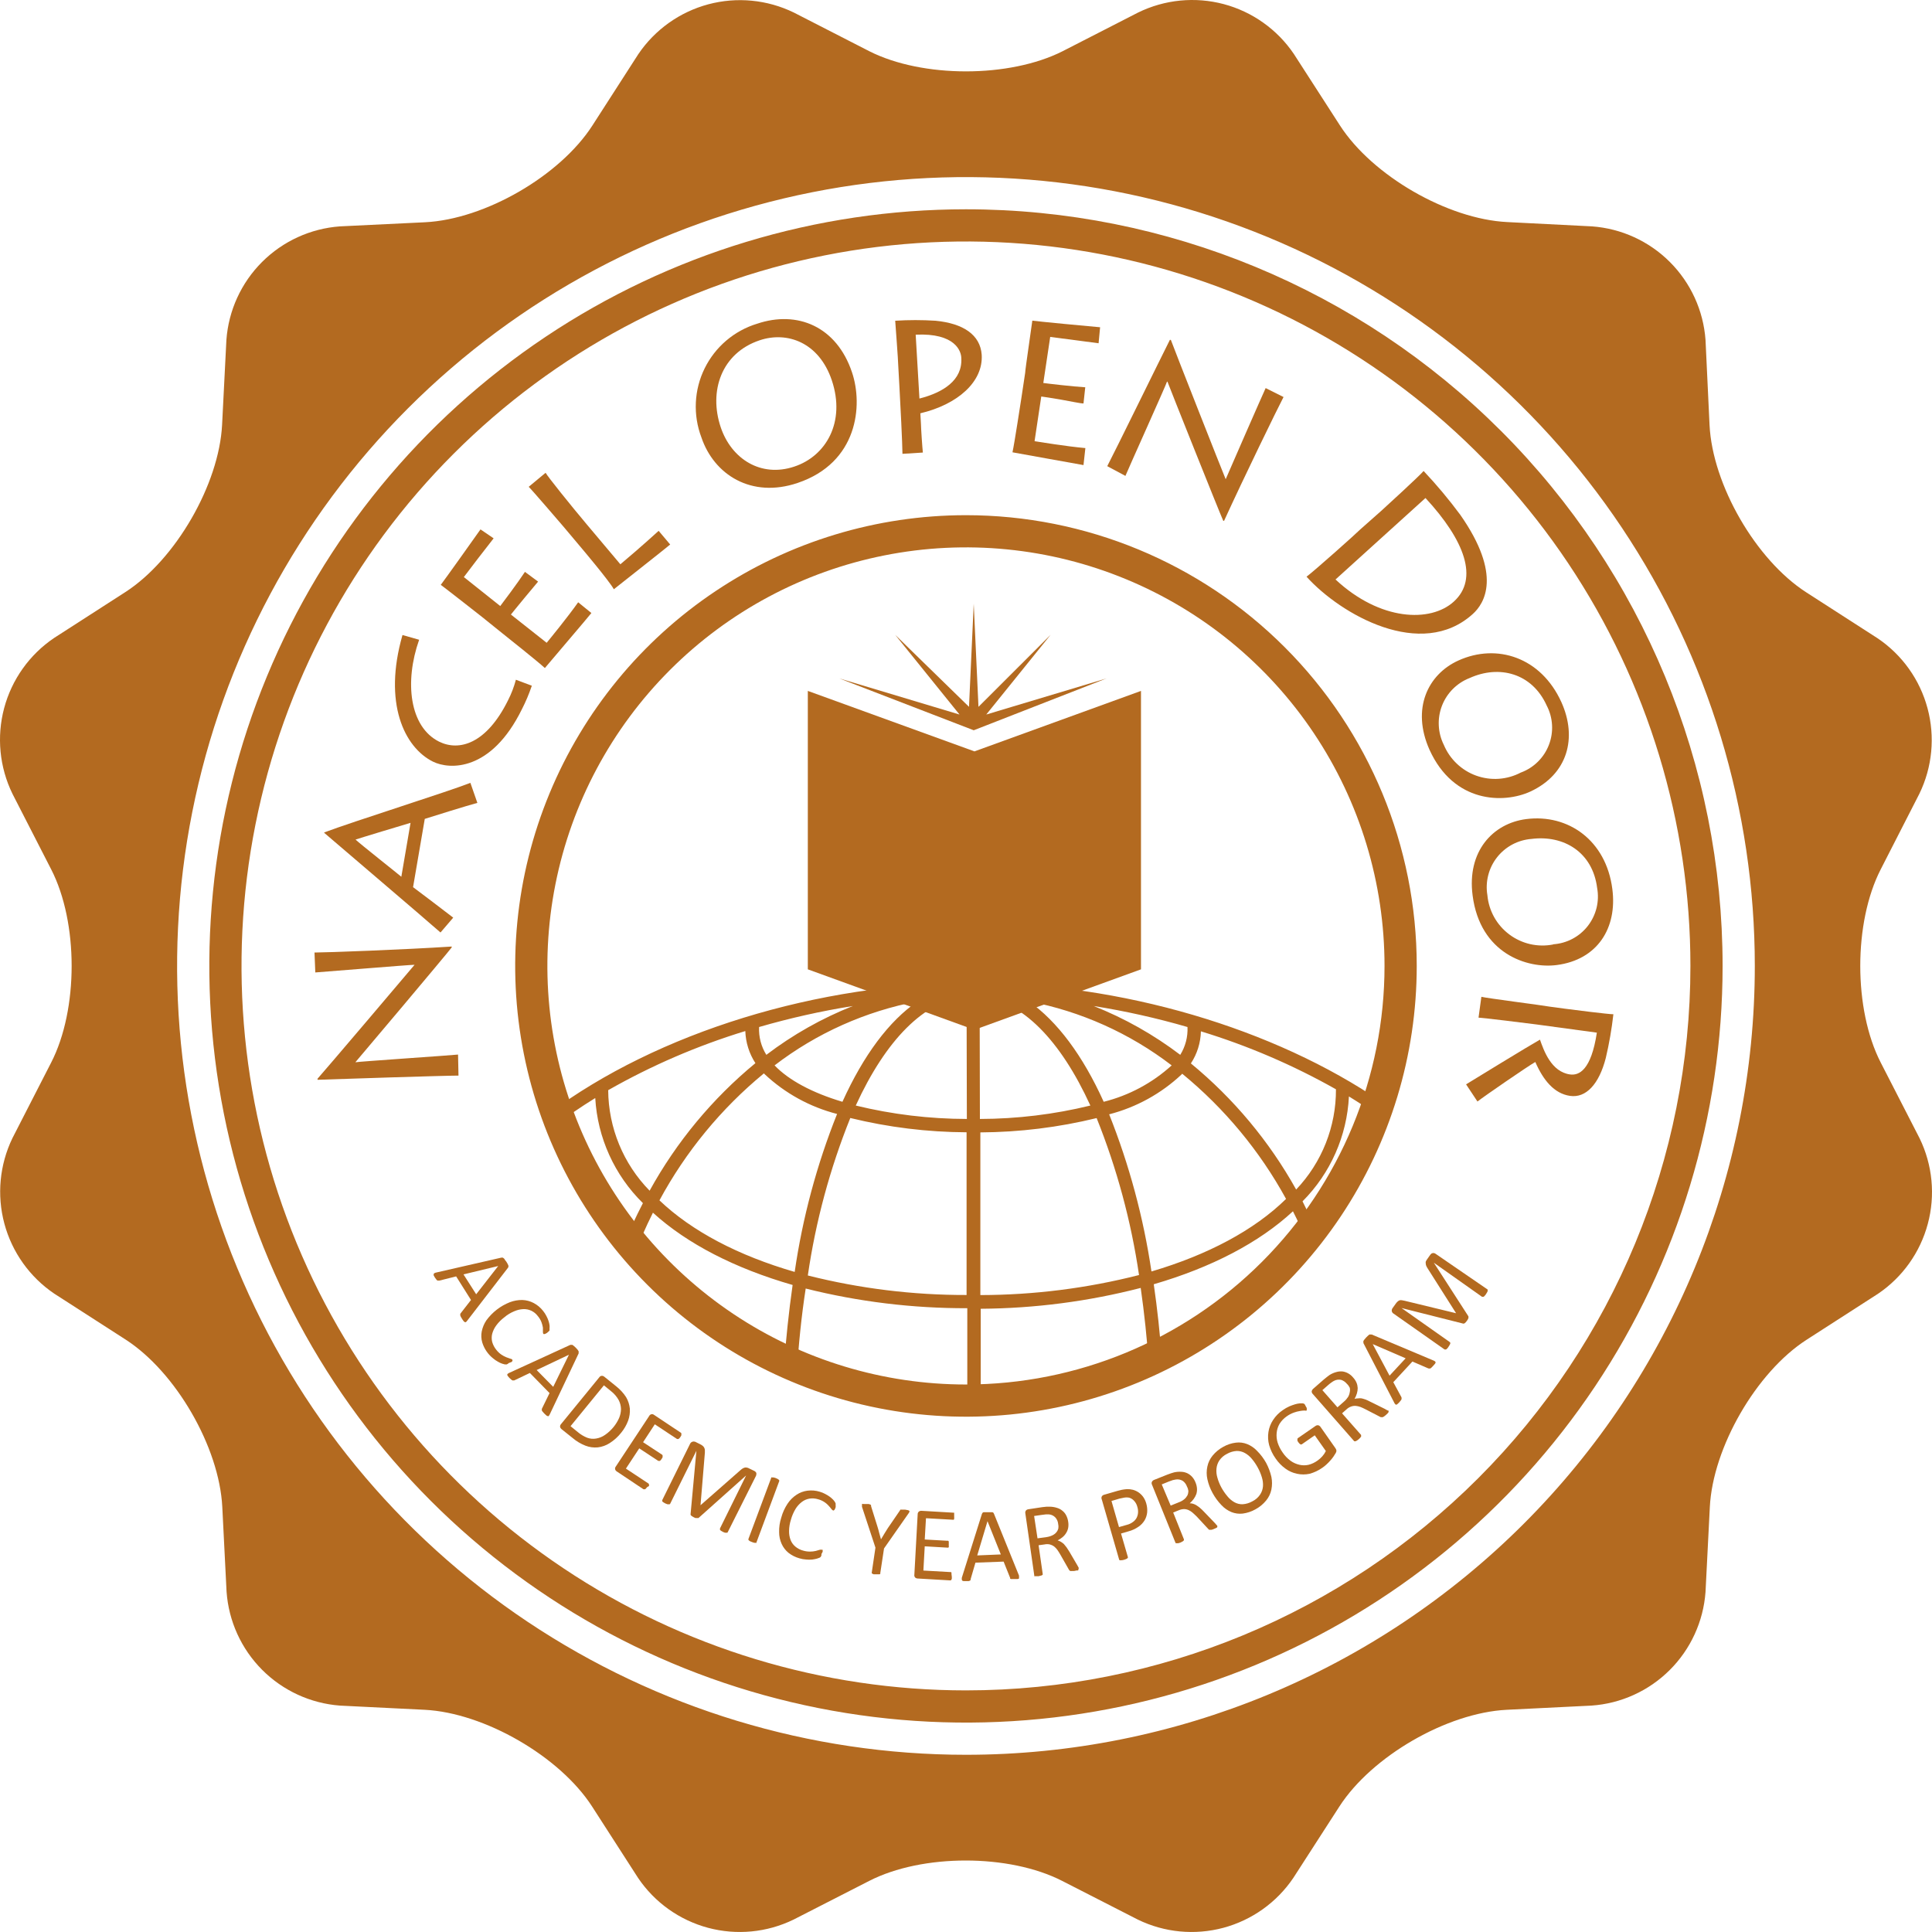 <svg width="70" height="70" viewBox="0 0 70 70" fill="none" xmlns="http://www.w3.org/2000/svg">
<path d="M68.142 38.498C67.154 36.573 67.154 33.423 68.142 31.498L69.542 28.76C70.011 27.797 70.116 26.697 69.838 25.662C69.561 24.627 68.92 23.728 68.032 23.128L65.44 21.459C63.622 20.286 62.047 17.57 61.94 15.399L61.794 12.314C61.716 11.249 61.258 10.248 60.503 9.493C59.748 8.738 58.747 8.28 57.682 8.202L54.61 8.046C52.449 7.94 49.723 6.365 48.55 4.547L46.878 1.954C46.277 1.066 45.374 0.425 44.338 0.149C43.301 -0.126 42.2 -0.018 41.236 0.454L38.498 1.857C36.573 2.829 33.423 2.829 31.499 1.857L28.761 0.454C27.797 -0.015 26.698 -0.12 25.663 0.156C24.629 0.433 23.729 1.074 23.128 1.961L21.46 4.553C20.287 6.371 17.571 7.946 15.397 8.053L12.315 8.202C11.25 8.28 10.249 8.738 9.494 9.493C8.739 10.248 8.281 11.249 8.203 12.314L8.047 15.389C7.937 17.548 6.362 20.276 4.547 21.449L1.955 23.118C1.067 23.72 0.426 24.622 0.15 25.658C-0.126 26.695 -0.019 27.796 0.451 28.76L1.854 31.498C2.843 33.423 2.843 36.573 1.854 38.498L0.451 41.236C-0.015 42.2 -0.119 43.299 0.158 44.333C0.435 45.367 1.075 46.267 1.961 46.868L4.554 48.537C6.369 49.71 7.943 52.425 8.054 54.6L8.209 57.672C8.285 58.737 8.741 59.741 9.495 60.498C10.248 61.255 11.249 61.716 12.315 61.797L15.387 61.949C17.548 62.059 20.277 63.634 21.45 65.449L23.119 68.041C23.718 68.929 24.618 69.57 25.653 69.848C26.688 70.125 27.787 70.02 28.751 69.551L31.489 68.151C33.414 67.163 36.564 67.163 38.489 68.151L41.227 69.551C42.19 70.02 43.29 70.125 44.325 69.848C45.359 69.57 46.259 68.929 46.859 68.041L48.531 65.449C49.704 63.634 52.419 62.059 54.591 61.949L57.663 61.797C58.731 61.723 59.737 61.266 60.496 60.51C61.255 59.754 61.716 58.75 61.794 57.681L61.95 54.609C62.057 52.448 63.632 49.719 65.45 48.546L68.042 46.877C68.93 46.278 69.571 45.378 69.848 44.343C70.126 43.309 70.02 42.209 69.552 41.245L68.142 38.498ZM34.998 63.579C29.346 63.579 23.82 61.903 19.119 58.762C14.419 55.622 10.756 51.158 8.593 45.935C6.429 40.713 5.863 34.966 6.966 29.422C8.069 23.878 10.791 18.785 14.788 14.788C18.786 10.791 23.878 8.068 29.422 6.966C34.967 5.863 40.714 6.429 45.936 8.592C51.159 10.755 55.622 14.419 58.763 19.119C61.904 23.819 63.58 29.345 63.58 34.998C63.58 42.578 60.569 49.848 55.209 55.208C49.849 60.568 42.579 63.579 34.998 63.579Z" fill="#B36A20"/>
<path d="M34.998 7.583C29.576 7.583 24.276 9.191 19.768 12.203C15.259 15.216 11.745 19.497 9.671 24.507C7.596 29.516 7.053 35.028 8.11 40.346C9.168 45.664 11.779 50.549 15.613 54.383C19.447 58.217 24.332 60.828 29.65 61.886C34.968 62.944 40.48 62.401 45.49 60.326C50.499 58.251 54.781 54.737 57.793 50.229C60.805 45.72 62.413 40.42 62.413 34.998C62.413 27.727 59.525 20.754 54.384 15.613C49.242 10.472 42.269 7.583 34.998 7.583ZM34.998 61.246C29.807 61.246 24.732 59.707 20.416 56.822C16.099 53.938 12.735 49.839 10.748 45.043C8.762 40.246 8.242 34.969 9.255 29.877C10.267 24.785 12.767 20.108 16.438 16.438C20.109 12.767 24.786 10.267 29.878 9.254C34.969 8.241 40.247 8.761 45.043 10.748C49.839 12.734 53.939 16.099 56.823 20.415C59.707 24.732 61.247 29.806 61.247 34.998C61.247 41.959 58.481 48.636 53.559 53.558C48.636 58.481 41.96 61.246 34.998 61.246Z" fill="#B36A20"/>
<path d="M34.998 18.666C31.768 18.666 28.611 19.623 25.925 21.418C23.239 23.213 21.146 25.764 19.91 28.748C18.673 31.732 18.35 35.016 18.98 38.184C19.61 41.352 21.166 44.262 23.45 46.546C25.734 48.831 28.644 50.386 31.812 51.016C34.98 51.646 38.264 51.323 41.248 50.087C44.233 48.851 46.784 46.757 48.578 44.072C50.373 41.386 51.331 38.228 51.331 34.998C51.331 30.666 49.61 26.512 46.547 23.449C43.484 20.386 39.33 18.666 34.998 18.666ZM34.998 50.163C31.999 50.163 29.067 49.274 26.573 47.608C24.079 45.941 22.135 43.573 20.987 40.801C19.839 38.03 19.539 34.981 20.124 32.039C20.709 29.097 22.154 26.395 24.275 24.274C26.396 22.153 29.098 20.709 32.04 20.124C34.982 19.538 38.031 19.839 40.802 20.987C43.573 22.134 45.942 24.078 47.608 26.572C49.275 29.066 50.164 31.998 50.164 34.998C50.164 39.02 48.566 42.877 45.722 45.721C42.878 48.566 39.021 50.163 34.998 50.163Z" fill="#B36A20"/>
<path d="M16.612 38.971C16.09 38.971 12.218 39.097 11.505 39.123V39.084C11.712 38.857 14.823 35.196 15.021 34.956C14.829 34.956 11.65 35.221 11.424 35.234L11.395 34.512C11.809 34.512 14.635 34.408 16.366 34.295V34.327C16.197 34.554 12.963 38.391 12.875 38.488C13.005 38.462 16.372 38.235 16.596 38.209L16.612 38.971Z" fill="#B36A20"/>
<path d="M15.96 33.786C15.367 33.261 11.991 30.39 11.748 30.176V30.16C12.837 29.751 16.239 28.682 17.043 28.364L17.296 29.09C17.014 29.162 15.523 29.625 15.39 29.67L14.966 32.143C15.16 32.285 16.216 33.089 16.421 33.248L15.96 33.786ZM14.875 29.813C14.706 29.862 13.008 30.374 12.882 30.419C13.018 30.555 14.444 31.68 14.541 31.767L14.875 29.813Z" fill="#B36A20"/>
<path d="M19.269 24.845C19.17 25.138 19.05 25.423 18.909 25.698C17.794 27.966 16.285 27.891 15.688 27.596C14.645 27.078 13.877 25.468 14.583 23.008L15.186 23.18C14.648 24.706 14.836 26.336 15.909 26.871C16.638 27.23 17.626 26.952 18.407 25.373C18.528 25.136 18.624 24.886 18.692 24.628L19.269 24.845Z" fill="#B36A20"/>
<path d="M21.427 22.211C21.278 22.402 19.833 24.09 19.742 24.204C19.473 23.957 18.32 23.04 18.19 22.937L17.474 22.36C17.386 22.289 16.077 21.265 15.97 21.19C16.08 21.051 17.198 19.482 17.409 19.181L17.885 19.505C17.688 19.751 16.881 20.801 16.806 20.908L18.125 21.958C18.209 21.851 18.773 21.096 19.02 20.72L19.496 21.073C19.421 21.167 19.198 21.433 18.977 21.695C18.757 21.958 18.563 22.204 18.511 22.266L19.807 23.29C19.92 23.151 20.549 22.386 20.948 21.822L21.427 22.211Z" fill="#B36A20"/>
<path d="M19.768 17.13C19.843 17.269 20.692 18.325 21.252 18.99L22.477 20.445C22.616 20.331 23.284 19.764 23.864 19.233L24.282 19.729C24.104 19.881 22.383 21.235 22.241 21.349C22.056 21.025 21.103 19.897 20.999 19.774L20.41 19.074C20.335 18.986 19.253 17.726 19.156 17.638L19.768 17.13Z" fill="#B36A20"/>
<path d="M25.413 15.847C25.26 15.444 25.192 15.015 25.212 14.585C25.232 14.155 25.34 13.734 25.53 13.348C25.72 12.962 25.986 12.619 26.314 12.34C26.642 12.061 27.023 11.853 27.435 11.728C28.89 11.238 30.313 11.828 30.87 13.491C31.275 14.69 31.081 16.764 28.897 17.499C27.221 18.063 25.87 17.198 25.413 15.847ZM30.138 13.779C29.674 12.402 28.517 11.993 27.519 12.331C26.142 12.794 25.672 14.168 26.113 15.48C26.499 16.627 27.568 17.311 28.777 16.906C29.927 16.527 30.646 15.292 30.138 13.779Z" fill="#B36A20"/>
<path d="M32.698 16.443C32.698 16.141 32.617 14.498 32.587 13.996L32.545 13.241C32.545 13.079 32.442 11.731 32.435 11.621C32.922 11.59 33.41 11.59 33.897 11.621C34.895 11.718 35.517 12.126 35.569 12.855C35.627 13.828 34.707 14.651 33.346 14.975L33.368 15.364C33.368 15.5 33.42 16.252 33.437 16.397L32.698 16.443ZM33.313 14.44C34.179 14.22 34.875 13.773 34.83 12.979C34.83 12.729 34.613 12.058 33.177 12.126L33.313 14.44Z" fill="#B36A20"/>
<path d="M39.257 16.851C39.014 16.812 36.826 16.41 36.684 16.388C36.761 16.031 36.982 14.573 37.008 14.411L37.144 13.507C37.144 13.393 37.39 11.747 37.403 11.618C37.578 11.643 39.496 11.828 39.859 11.857L39.804 12.437C39.48 12.392 38.184 12.227 38.051 12.207L37.801 13.876C37.938 13.896 38.874 14.006 39.321 14.032L39.257 14.618C39.137 14.618 38.793 14.54 38.456 14.482C38.119 14.424 37.808 14.375 37.727 14.366L37.484 15.986C37.662 16.012 38.638 16.174 39.325 16.235L39.257 16.851Z" fill="#B36A20"/>
<path d="M40.118 16.89C40.361 16.43 42.063 12.956 42.387 12.314H42.422C42.526 12.606 44.286 17.075 44.409 17.363C44.483 17.185 45.76 14.265 45.857 14.061L46.505 14.385C46.311 14.751 45.067 17.301 44.351 18.87H44.321C44.202 18.617 42.342 13.954 42.299 13.828H42.283C42.248 13.954 40.861 17.029 40.776 17.243L40.118 16.89Z" fill="#B36A20"/>
<path d="M50.044 18.51C50.17 18.397 51.434 17.24 51.58 17.065C52.054 17.567 52.498 18.098 52.909 18.653C54.438 20.837 53.784 21.867 53.362 22.246C51.499 23.935 48.579 22.269 47.338 20.895C47.636 20.672 49.137 19.333 49.283 19.184L50.044 18.51ZM48.388 20.996C50.008 22.506 51.833 22.561 52.672 21.799C53.586 20.973 53.074 19.586 51.648 18.044L48.388 20.996Z" fill="#B36A20"/>
<path d="M52.841 23.931C54.234 23.3 55.832 23.812 56.571 25.438C57.157 26.735 56.801 28.05 55.449 28.679C54.477 29.126 52.672 29.1 51.794 27.166C51.13 25.678 51.733 24.434 52.841 23.931ZM55.109 27.989C55.339 27.903 55.549 27.769 55.723 27.596C55.898 27.422 56.034 27.214 56.121 26.985C56.209 26.755 56.248 26.51 56.233 26.264C56.219 26.019 56.153 25.779 56.039 25.561C55.508 24.388 54.318 24.081 53.246 24.567C53.018 24.655 52.812 24.791 52.64 24.963C52.467 25.136 52.333 25.343 52.245 25.571C52.157 25.799 52.118 26.043 52.13 26.286C52.141 26.53 52.203 26.769 52.312 26.987C52.42 27.245 52.58 27.477 52.783 27.669C52.985 27.862 53.225 28.01 53.488 28.104C53.751 28.198 54.031 28.237 54.309 28.217C54.588 28.197 54.859 28.119 55.106 27.989H55.109Z" fill="#B36A20"/>
<path d="M55.297 29.677C56.814 29.483 58.191 30.442 58.418 32.211C58.602 33.627 57.877 34.774 56.405 34.965C55.336 35.105 53.628 34.554 53.356 32.447C53.145 30.847 54.088 29.832 55.297 29.677ZM56.269 34.214C56.514 34.198 56.753 34.132 56.97 34.017C57.187 33.903 57.377 33.744 57.528 33.551C57.679 33.357 57.787 33.134 57.846 32.896C57.904 32.658 57.911 32.41 57.867 32.169C57.702 30.873 56.655 30.247 55.488 30.396C55.245 30.415 55.009 30.483 54.794 30.598C54.579 30.713 54.39 30.871 54.24 31.063C54.089 31.255 53.981 31.476 53.921 31.712C53.861 31.948 53.85 32.194 53.891 32.435C53.916 32.714 54 32.985 54.137 33.231C54.274 33.476 54.461 33.689 54.686 33.858C54.911 34.026 55.169 34.145 55.442 34.208C55.716 34.27 56 34.274 56.276 34.22L56.269 34.214Z" fill="#B36A20"/>
<path d="M55.663 37.117C55.407 37.081 53.677 36.871 53.57 36.871L53.673 36.116C53.829 36.161 56 36.44 56.146 36.472L56.7 36.547C56.907 36.576 58.32 36.754 58.456 36.748C58.396 37.281 58.304 37.81 58.181 38.332C57.938 39.279 57.465 39.791 56.885 39.706C56.305 39.622 55.913 39.13 55.627 38.478C55.355 38.63 53.761 39.729 53.531 39.91L53.119 39.288C53.226 39.22 55.478 37.843 55.796 37.668C55.932 38.054 56.201 38.835 56.885 38.929C57.209 38.974 57.65 38.779 57.857 37.415L55.663 37.117Z" fill="#B36A20"/>
<path d="M16.929 47.85C16.916 47.869 16.899 47.887 16.881 47.902C16.875 47.905 16.868 47.907 16.861 47.907C16.854 47.907 16.848 47.905 16.842 47.902C16.825 47.895 16.81 47.884 16.8 47.869C16.78 47.844 16.761 47.819 16.745 47.791L16.696 47.71C16.688 47.695 16.681 47.679 16.677 47.662C16.673 47.651 16.673 47.64 16.677 47.629C16.675 47.62 16.675 47.61 16.677 47.6L17.065 47.101L16.527 46.246L15.921 46.398H15.879H15.847C15.834 46.388 15.822 46.376 15.811 46.362L15.759 46.291C15.743 46.266 15.728 46.24 15.714 46.213C15.709 46.196 15.709 46.178 15.714 46.161C15.716 46.154 15.719 46.148 15.723 46.142C15.728 46.137 15.734 46.132 15.74 46.129C15.76 46.117 15.782 46.11 15.805 46.106L18.17 45.565H18.209C18.223 45.569 18.235 45.576 18.245 45.585C18.261 45.597 18.276 45.613 18.287 45.63C18.287 45.649 18.32 45.675 18.342 45.708L18.394 45.795C18.404 45.814 18.413 45.834 18.42 45.854C18.423 45.868 18.423 45.884 18.42 45.899C18.419 45.912 18.413 45.925 18.404 45.935L16.929 47.85ZM18.051 45.87L16.793 46.174L17.253 46.894L18.051 45.87Z" fill="#B36A20"/>
<path d="M18.439 49.383C18.426 49.395 18.412 49.405 18.397 49.415L18.362 49.434C18.351 49.437 18.34 49.437 18.329 49.434H18.287C18.255 49.428 18.224 49.419 18.193 49.408C18.14 49.389 18.089 49.366 18.041 49.337C17.977 49.302 17.918 49.261 17.863 49.214C17.679 49.067 17.544 48.868 17.474 48.644C17.435 48.513 17.428 48.375 17.454 48.242C17.483 48.097 17.54 47.959 17.623 47.837C17.839 47.543 18.133 47.316 18.472 47.182C18.616 47.127 18.77 47.099 18.925 47.101C19.069 47.106 19.21 47.144 19.337 47.211C19.471 47.282 19.588 47.38 19.68 47.5C19.724 47.554 19.762 47.613 19.794 47.675C19.825 47.732 19.851 47.791 19.872 47.853C19.89 47.905 19.903 47.96 19.911 48.015C19.915 48.052 19.915 48.089 19.911 48.125C19.912 48.142 19.912 48.16 19.911 48.177C19.912 48.187 19.912 48.197 19.911 48.206L19.881 48.239C19.868 48.253 19.852 48.266 19.836 48.278C19.821 48.292 19.803 48.304 19.784 48.313L19.742 48.333C19.737 48.335 19.732 48.336 19.726 48.336C19.72 48.336 19.715 48.335 19.71 48.333H19.687C19.674 48.306 19.669 48.277 19.671 48.248C19.671 48.209 19.671 48.161 19.671 48.102C19.66 48.036 19.642 47.971 19.619 47.908C19.588 47.826 19.543 47.751 19.486 47.684C19.425 47.602 19.345 47.535 19.252 47.491C19.159 47.447 19.057 47.427 18.955 47.432C18.843 47.438 18.733 47.465 18.631 47.51C18.5 47.564 18.378 47.638 18.271 47.73C18.16 47.813 18.061 47.912 17.979 48.025C17.912 48.115 17.863 48.217 17.833 48.326C17.809 48.423 17.809 48.524 17.833 48.621C17.862 48.724 17.912 48.82 17.979 48.903C18.032 48.972 18.095 49.032 18.167 49.081C18.224 49.12 18.285 49.152 18.349 49.178L18.488 49.227C18.518 49.23 18.546 49.244 18.566 49.266C18.568 49.272 18.568 49.279 18.566 49.285C18.568 49.289 18.569 49.294 18.569 49.298C18.569 49.303 18.568 49.307 18.566 49.311L18.537 49.347L18.439 49.383Z" fill="#B36A20"/>
<path d="M19.917 51.249C19.907 51.27 19.895 51.289 19.881 51.307C19.875 51.31 19.869 51.312 19.862 51.312C19.855 51.312 19.849 51.31 19.843 51.307C19.825 51.306 19.809 51.298 19.797 51.285L19.726 51.22L19.664 51.152C19.652 51.138 19.641 51.123 19.632 51.106C19.629 51.096 19.629 51.085 19.632 51.074C19.631 51.064 19.631 51.055 19.632 51.045L19.911 50.474L19.198 49.745L18.634 50.014C18.623 50.017 18.612 50.017 18.602 50.014C18.591 50.018 18.58 50.018 18.569 50.014C18.552 50.008 18.537 49.998 18.524 49.985C18.477 49.949 18.436 49.906 18.401 49.859C18.389 49.845 18.381 49.828 18.378 49.81C18.378 49.803 18.38 49.796 18.384 49.79C18.387 49.784 18.392 49.779 18.397 49.775C18.415 49.76 18.434 49.748 18.456 49.739L20.662 48.728C20.675 48.725 20.689 48.725 20.701 48.728C20.714 48.725 20.727 48.725 20.74 48.728C20.758 48.738 20.774 48.75 20.789 48.764L20.86 48.828L20.928 48.903C20.942 48.92 20.954 48.938 20.964 48.958C20.968 48.972 20.968 48.986 20.964 49C20.967 49.013 20.967 49.026 20.964 49.039L19.917 51.249ZM20.614 49.084L19.444 49.639L20.044 50.248L20.614 49.084Z" fill="#B36A20"/>
<path d="M22.509 51.907C22.393 52.056 22.251 52.184 22.091 52.286C21.961 52.37 21.814 52.423 21.66 52.441C21.509 52.456 21.355 52.435 21.213 52.38C21.042 52.313 20.883 52.218 20.743 52.098L20.338 51.774C20.315 51.755 20.299 51.729 20.293 51.699C20.291 51.681 20.293 51.661 20.299 51.644C20.305 51.626 20.315 51.609 20.329 51.596L21.712 49.904C21.722 49.888 21.736 49.874 21.752 49.864C21.768 49.855 21.787 49.849 21.806 49.849C21.837 49.848 21.867 49.859 21.891 49.878L22.325 50.228C22.465 50.339 22.587 50.471 22.684 50.62C22.76 50.748 22.806 50.891 22.821 51.038C22.83 51.186 22.809 51.334 22.759 51.472C22.7 51.63 22.616 51.776 22.509 51.907ZM22.234 51.699C22.314 51.6 22.38 51.492 22.432 51.375C22.475 51.273 22.498 51.163 22.5 51.051C22.497 50.938 22.468 50.827 22.416 50.727C22.346 50.601 22.251 50.491 22.137 50.403L21.881 50.193L20.672 51.673L20.931 51.884C21.034 51.972 21.15 52.042 21.275 52.092C21.378 52.13 21.49 52.14 21.599 52.121C21.716 52.102 21.827 52.056 21.923 51.988C22.04 51.907 22.144 51.81 22.234 51.699Z" fill="#B36A20"/>
<path d="M23.443 53.884L23.407 53.929C23.397 53.941 23.385 53.95 23.372 53.958C23.361 53.961 23.35 53.961 23.339 53.958C23.331 53.961 23.322 53.961 23.313 53.958L22.341 53.31C22.316 53.294 22.298 53.27 22.289 53.242C22.284 53.224 22.283 53.204 22.287 53.186C22.291 53.167 22.299 53.15 22.312 53.135L23.521 51.304C23.529 51.287 23.541 51.272 23.556 51.261C23.572 51.25 23.589 51.242 23.608 51.239C23.639 51.235 23.671 51.243 23.695 51.262L24.668 51.91C24.668 51.91 24.668 51.91 24.687 51.93C24.689 51.94 24.689 51.951 24.687 51.962C24.688 51.976 24.688 51.99 24.687 52.004C24.678 52.023 24.667 52.042 24.655 52.059L24.619 52.108C24.609 52.119 24.597 52.129 24.583 52.137C24.574 52.14 24.564 52.14 24.554 52.137H24.528L23.725 51.605L23.3 52.254L23.99 52.707C23.998 52.713 24.003 52.721 24.007 52.73C24.008 52.741 24.008 52.752 24.007 52.762C24.007 52.762 24.007 52.785 24.007 52.801L23.974 52.856L23.939 52.905L23.906 52.931C23.897 52.934 23.887 52.934 23.877 52.931C23.869 52.934 23.859 52.934 23.851 52.931L23.161 52.477L22.678 53.21L23.491 53.748C23.5 53.753 23.506 53.761 23.51 53.77C23.515 53.779 23.516 53.789 23.514 53.799C23.517 53.813 23.517 53.828 23.514 53.842L23.443 53.884Z" fill="#B36A20"/>
<path d="M26.369 55.51C26.366 55.52 26.359 55.528 26.349 55.533H26.317H26.268L26.194 55.504L26.126 55.465L26.087 55.432C26.085 55.423 26.085 55.413 26.087 55.403C26.084 55.395 26.084 55.386 26.087 55.377L27.033 53.459L25.306 55.002C25.306 55.002 25.306 55.002 25.28 55.002H25.244H25.199L25.141 54.976C25.119 54.966 25.099 54.954 25.079 54.94L25.04 54.911L25.021 54.885C25.02 54.876 25.02 54.868 25.021 54.859L25.232 52.565L24.282 54.483C24.282 54.483 24.282 54.483 24.263 54.502C24.252 54.506 24.241 54.506 24.23 54.502H24.182L24.107 54.473L24.039 54.434L23.997 54.402C23.994 54.392 23.994 54.383 23.997 54.373C23.994 54.364 23.994 54.355 23.997 54.347L24.998 52.322C25.006 52.302 25.017 52.284 25.032 52.27C25.047 52.255 25.066 52.244 25.086 52.237C25.118 52.226 25.154 52.226 25.186 52.237L25.364 52.325C25.398 52.341 25.429 52.361 25.458 52.383C25.481 52.402 25.5 52.425 25.514 52.451C25.527 52.477 25.536 52.504 25.539 52.532C25.539 52.562 25.539 52.594 25.539 52.633L25.381 54.538L26.823 53.271C26.849 53.247 26.877 53.226 26.907 53.206C26.931 53.191 26.957 53.181 26.985 53.174C27.009 53.167 27.035 53.167 27.059 53.174C27.088 53.178 27.115 53.188 27.14 53.203L27.328 53.294C27.345 53.302 27.36 53.313 27.373 53.326C27.386 53.338 27.396 53.352 27.403 53.368C27.406 53.387 27.406 53.405 27.403 53.423C27.402 53.446 27.395 53.469 27.383 53.488L26.369 55.51Z" fill="#B36A20"/>
<path d="M27.409 55.88C27.41 55.886 27.41 55.893 27.409 55.899C27.4 55.903 27.389 55.903 27.38 55.899H27.328L27.25 55.873L27.179 55.844L27.137 55.815C27.128 55.808 27.122 55.799 27.117 55.789C27.114 55.78 27.114 55.769 27.117 55.76L27.941 53.55C27.939 53.544 27.939 53.537 27.941 53.53C27.952 53.527 27.965 53.527 27.976 53.53H28.028L28.099 53.55L28.171 53.582L28.213 53.611C28.213 53.611 28.232 53.628 28.232 53.637C28.235 53.642 28.236 53.647 28.236 53.652C28.236 53.657 28.235 53.662 28.232 53.666L27.409 55.88Z" fill="#B36A20"/>
<path d="M29.762 56.304C29.764 56.32 29.764 56.337 29.762 56.353C29.759 56.367 29.753 56.38 29.746 56.392L29.726 56.418L29.691 56.44C29.66 56.453 29.629 56.464 29.596 56.473C29.542 56.487 29.487 56.498 29.431 56.505C29.359 56.512 29.286 56.512 29.214 56.505C29.128 56.5 29.044 56.485 28.961 56.46C28.819 56.42 28.686 56.353 28.569 56.262C28.462 56.175 28.377 56.064 28.32 55.938C28.26 55.804 28.229 55.66 28.229 55.514C28.225 55.334 28.251 55.156 28.307 54.985C28.355 54.807 28.432 54.637 28.534 54.483C28.619 54.354 28.729 54.244 28.858 54.159C28.977 54.079 29.114 54.028 29.256 54.01C29.406 53.991 29.559 54.004 29.703 54.049C29.77 54.068 29.834 54.094 29.895 54.127C29.952 54.156 30.007 54.19 30.06 54.227C30.105 54.26 30.148 54.296 30.186 54.337C30.212 54.364 30.235 54.393 30.254 54.425C30.264 54.44 30.271 54.456 30.277 54.473C30.279 54.484 30.279 54.495 30.277 54.506C30.278 54.52 30.278 54.534 30.277 54.548C30.28 54.567 30.28 54.587 30.277 54.606C30.273 54.628 30.265 54.648 30.254 54.668C30.25 54.682 30.242 54.695 30.232 54.707C30.225 54.715 30.216 54.722 30.206 54.726C30.202 54.728 30.197 54.73 30.193 54.73C30.188 54.73 30.184 54.728 30.18 54.726C30.155 54.712 30.134 54.691 30.118 54.668C30.089 54.629 30.058 54.592 30.024 54.557C29.921 54.44 29.784 54.357 29.632 54.318C29.533 54.289 29.429 54.282 29.328 54.298C29.227 54.315 29.133 54.356 29.052 54.418C28.96 54.489 28.882 54.575 28.822 54.674C28.75 54.795 28.694 54.925 28.657 55.06C28.614 55.193 28.591 55.332 28.589 55.471C28.587 55.582 28.605 55.692 28.644 55.795C28.68 55.888 28.739 55.971 28.816 56.035C28.898 56.104 28.994 56.154 29.098 56.181C29.18 56.206 29.267 56.218 29.354 56.217C29.421 56.217 29.488 56.209 29.554 56.194L29.7 56.152C29.728 56.144 29.757 56.144 29.785 56.152H29.807C29.809 56.159 29.809 56.167 29.807 56.175C29.809 56.19 29.809 56.205 29.807 56.22C29.795 56.249 29.78 56.278 29.762 56.304Z" fill="#B36A20"/>
<path d="M32.03 56.103L31.894 56.998C31.897 57.006 31.897 57.015 31.894 57.024C31.886 57.032 31.876 57.037 31.865 57.04H31.813H31.735H31.657L31.609 57.02C31.599 57.015 31.591 57.007 31.586 56.998C31.583 56.989 31.583 56.98 31.586 56.972L31.719 56.074L31.233 54.6C31.229 54.576 31.229 54.552 31.233 54.528C31.23 54.523 31.228 54.517 31.228 54.511C31.228 54.504 31.23 54.498 31.233 54.493C31.251 54.488 31.27 54.488 31.288 54.493H31.385H31.476L31.531 54.512C31.543 54.517 31.553 54.525 31.56 54.535C31.561 54.547 31.561 54.559 31.56 54.571L31.794 55.319C31.816 55.387 31.836 55.462 31.855 55.539C31.875 55.617 31.897 55.695 31.92 55.773C31.959 55.705 31.998 55.637 32.04 55.572L32.163 55.374L32.607 54.726C32.61 54.714 32.617 54.704 32.626 54.697C32.637 54.694 32.648 54.694 32.659 54.697H32.707H32.792L32.895 54.716C32.915 54.72 32.932 54.729 32.947 54.742C32.951 54.748 32.954 54.755 32.954 54.762C32.954 54.769 32.951 54.776 32.947 54.781C32.94 54.804 32.927 54.825 32.911 54.843L32.03 56.103Z" fill="#B36A20"/>
<path d="M34.486 57.134C34.486 57.157 34.486 57.176 34.486 57.195C34.483 57.21 34.478 57.224 34.47 57.237C34.464 57.246 34.456 57.254 34.448 57.26H34.418L33.242 57.192C33.212 57.191 33.183 57.18 33.161 57.16C33.147 57.146 33.137 57.129 33.132 57.11C33.126 57.092 33.125 57.072 33.129 57.053L33.249 54.865C33.248 54.846 33.252 54.828 33.26 54.81C33.268 54.793 33.279 54.777 33.294 54.765C33.318 54.747 33.348 54.738 33.378 54.739L34.541 54.807H34.571C34.572 54.816 34.572 54.825 34.571 54.833C34.573 54.848 34.573 54.863 34.571 54.878V54.94C34.574 54.96 34.574 54.981 34.571 55.002C34.573 55.014 34.573 55.028 34.571 55.041C34.569 55.046 34.566 55.05 34.562 55.054C34.558 55.058 34.553 55.061 34.548 55.063C34.54 55.066 34.53 55.066 34.522 55.063L33.55 55.008L33.505 55.779L34.328 55.825C34.337 55.822 34.347 55.822 34.357 55.825L34.376 55.851C34.377 55.865 34.377 55.879 34.376 55.893V55.958C34.376 55.98 34.376 56 34.376 56.016C34.379 56.029 34.379 56.042 34.376 56.055C34.371 56.064 34.363 56.071 34.354 56.074H34.328L33.505 56.026L33.456 56.904L34.428 56.959C34.436 56.956 34.446 56.956 34.454 56.959C34.463 56.964 34.47 56.972 34.474 56.981C34.476 56.997 34.476 57.012 34.474 57.027L34.486 57.134Z" fill="#B36A20"/>
<path d="M36.92 57.085C36.923 57.108 36.923 57.131 36.92 57.153C36.925 57.166 36.925 57.18 36.92 57.192C36.905 57.203 36.887 57.21 36.868 57.212H36.774H36.68H36.628C36.617 57.209 36.607 57.203 36.599 57.195C36.599 57.187 36.599 57.178 36.599 57.169L36.363 56.58L35.342 56.618L35.167 57.218C35.169 57.228 35.169 57.238 35.167 57.247C35.161 57.257 35.152 57.265 35.141 57.27C35.126 57.278 35.109 57.284 35.092 57.286H35.005H34.914C34.897 57.284 34.88 57.279 34.866 57.27C34.855 57.26 34.849 57.246 34.849 57.231C34.846 57.209 34.846 57.185 34.849 57.163L35.578 54.849C35.584 54.837 35.59 54.825 35.598 54.814C35.608 54.803 35.62 54.796 35.634 54.791H35.695H35.789H35.89H35.954C35.969 54.793 35.983 54.8 35.993 54.81C36.002 54.821 36.008 54.833 36.013 54.846L36.92 57.085ZM35.779 55.115L35.407 56.356L36.262 56.32L35.779 55.115Z" fill="#B36A20"/>
<path d="M39.075 56.849C39.077 56.858 39.077 56.868 39.075 56.878C39.07 56.888 39.062 56.896 39.052 56.9C39.036 56.904 39.02 56.904 39.004 56.9C38.974 56.91 38.944 56.917 38.913 56.92H38.832C38.815 56.923 38.797 56.923 38.78 56.92L38.748 56.9L38.725 56.865L38.417 56.324C38.382 56.262 38.346 56.207 38.31 56.155C38.276 56.108 38.236 56.065 38.19 56.029C38.144 55.996 38.093 55.972 38.038 55.958C37.974 55.944 37.908 55.944 37.844 55.958L37.63 55.987L37.779 57.024C37.782 57.032 37.782 57.041 37.779 57.05C37.777 57.055 37.774 57.059 37.77 57.063C37.766 57.067 37.761 57.07 37.756 57.072C37.742 57.081 37.727 57.086 37.711 57.088C37.685 57.097 37.659 57.104 37.633 57.108H37.503C37.494 57.111 37.484 57.111 37.474 57.108C37.472 57.099 37.472 57.09 37.474 57.082L37.15 54.833C37.146 54.814 37.146 54.794 37.15 54.775C37.155 54.756 37.163 54.738 37.176 54.723C37.197 54.701 37.224 54.687 37.254 54.684L37.769 54.606L37.925 54.59H38.035C38.123 54.591 38.21 54.605 38.294 54.632C38.368 54.653 38.437 54.689 38.495 54.739C38.552 54.784 38.599 54.842 38.631 54.907C38.667 54.977 38.691 55.053 38.702 55.131C38.715 55.206 38.715 55.283 38.702 55.358C38.69 55.422 38.666 55.484 38.631 55.539C38.597 55.597 38.553 55.649 38.501 55.692C38.446 55.739 38.385 55.779 38.32 55.812C38.362 55.823 38.403 55.84 38.44 55.864C38.478 55.887 38.514 55.914 38.547 55.944C38.582 55.983 38.614 56.023 38.644 56.064C38.676 56.11 38.709 56.162 38.745 56.22L39.039 56.722L39.088 56.813L39.075 56.849ZM38.339 55.212C38.331 55.127 38.296 55.046 38.239 54.982C38.178 54.917 38.095 54.876 38.006 54.869H37.895L37.74 54.888L37.468 54.927L37.591 55.737L37.915 55.692C37.99 55.682 38.064 55.66 38.132 55.627C38.187 55.601 38.236 55.564 38.275 55.517C38.31 55.476 38.334 55.427 38.346 55.374C38.354 55.32 38.352 55.265 38.339 55.212Z" fill="#B36A20"/>
<path d="M41.531 54.473C41.562 54.578 41.573 54.688 41.564 54.797C41.554 54.899 41.522 54.998 41.47 55.086C41.413 55.179 41.337 55.258 41.246 55.319C41.137 55.394 41.015 55.45 40.886 55.484L40.617 55.562L40.864 56.411C40.867 56.421 40.867 56.431 40.864 56.44C40.859 56.449 40.853 56.457 40.844 56.463L40.799 56.489L40.724 56.515C40.699 56.523 40.673 56.528 40.647 56.531H40.595C40.586 56.535 40.575 56.535 40.566 56.531C40.559 56.525 40.553 56.517 40.549 56.508L39.921 54.331C39.912 54.313 39.907 54.294 39.907 54.274C39.907 54.254 39.912 54.235 39.921 54.217C39.939 54.189 39.967 54.168 39.999 54.159L40.504 54.013L40.653 53.977C40.71 53.967 40.767 53.959 40.825 53.955C40.899 53.952 40.973 53.959 41.045 53.977C41.119 53.997 41.189 54.029 41.253 54.072C41.316 54.116 41.372 54.171 41.418 54.233C41.469 54.306 41.508 54.387 41.531 54.473ZM41.207 54.593C41.186 54.509 41.144 54.432 41.084 54.37C41.036 54.319 40.976 54.282 40.909 54.263C40.849 54.252 40.788 54.252 40.728 54.263L40.559 54.298L40.271 54.383L40.543 55.329L40.828 55.248C40.909 55.228 40.986 55.192 41.052 55.141C41.106 55.103 41.15 55.053 41.181 54.995C41.21 54.938 41.228 54.877 41.233 54.814C41.239 54.739 41.23 54.664 41.207 54.593Z" fill="#B36A20"/>
<path d="M44.104 55.28C44.107 55.288 44.107 55.298 44.104 55.306C44.106 55.31 44.107 55.315 44.107 55.319C44.107 55.324 44.106 55.328 44.104 55.332C44.092 55.346 44.076 55.357 44.059 55.364L43.975 55.4C43.95 55.412 43.924 55.421 43.897 55.426H43.845C43.834 55.43 43.821 55.43 43.809 55.426C43.798 55.419 43.788 55.41 43.78 55.4L43.356 54.943C43.308 54.896 43.26 54.85 43.21 54.807C43.166 54.769 43.117 54.737 43.064 54.713C43.012 54.69 42.956 54.678 42.899 54.677C42.834 54.679 42.77 54.693 42.711 54.719L42.507 54.801L42.896 55.773C42.897 55.782 42.897 55.792 42.896 55.802C42.891 55.812 42.885 55.821 42.876 55.828C42.864 55.84 42.85 55.85 42.834 55.857C42.812 55.871 42.788 55.883 42.763 55.893L42.688 55.915H42.636H42.607C42.599 55.909 42.592 55.902 42.588 55.893L41.739 53.793C41.73 53.776 41.725 53.757 41.725 53.738C41.725 53.718 41.73 53.7 41.739 53.683C41.754 53.657 41.776 53.636 41.803 53.624L42.29 53.43L42.435 53.378L42.542 53.346C42.629 53.327 42.717 53.32 42.805 53.326C42.881 53.329 42.956 53.348 43.025 53.381C43.09 53.414 43.149 53.459 43.197 53.514C43.249 53.573 43.289 53.641 43.317 53.715C43.347 53.785 43.364 53.859 43.369 53.935C43.373 54.001 43.365 54.067 43.346 54.13C43.323 54.193 43.291 54.253 43.252 54.308C43.21 54.366 43.161 54.42 43.106 54.467C43.149 54.466 43.192 54.473 43.233 54.486C43.276 54.5 43.318 54.519 43.356 54.545C43.399 54.571 43.44 54.602 43.479 54.635C43.526 54.675 43.57 54.717 43.612 54.762L44.017 55.183L44.085 55.261C44.092 55.266 44.099 55.273 44.104 55.28ZM43.006 53.861C42.978 53.779 42.926 53.708 42.857 53.657C42.78 53.609 42.69 53.591 42.601 53.605C42.565 53.61 42.529 53.617 42.494 53.627L42.348 53.679L42.092 53.783L42.416 54.551L42.711 54.431C42.782 54.406 42.849 54.369 42.908 54.321C42.955 54.282 42.993 54.234 43.022 54.182C43.045 54.132 43.057 54.078 43.058 54.023C43.051 53.966 43.034 53.911 43.006 53.861Z" fill="#B36A20"/>
<path d="M45.874 53.002C45.96 53.163 46.024 53.334 46.065 53.511C46.095 53.662 46.095 53.817 46.065 53.968C46.035 54.113 45.971 54.249 45.877 54.363C45.769 54.496 45.636 54.606 45.485 54.687C45.343 54.767 45.186 54.819 45.025 54.84C44.886 54.856 44.745 54.837 44.616 54.785C44.48 54.728 44.357 54.643 44.257 54.535C44.129 54.403 44.02 54.253 43.932 54.091C43.846 53.934 43.783 53.767 43.745 53.592C43.712 53.441 43.712 53.286 43.745 53.135C43.775 52.991 43.839 52.857 43.932 52.743C44.041 52.61 44.174 52.5 44.325 52.419C44.465 52.34 44.619 52.289 44.778 52.27C44.917 52.252 45.057 52.27 45.187 52.322C45.323 52.377 45.446 52.461 45.546 52.568C45.675 52.697 45.785 52.843 45.874 53.002ZM45.579 53.187C45.518 53.072 45.445 52.963 45.362 52.863C45.291 52.775 45.204 52.701 45.106 52.646C45.015 52.595 44.912 52.569 44.807 52.571C44.684 52.579 44.565 52.614 44.458 52.675C44.346 52.73 44.25 52.812 44.179 52.915C44.12 53.004 44.085 53.106 44.075 53.213C44.065 53.322 44.076 53.432 44.108 53.537C44.141 53.657 44.188 53.774 44.247 53.884C44.309 53.999 44.383 54.107 44.467 54.208C44.538 54.297 44.625 54.372 44.723 54.428C44.814 54.479 44.917 54.505 45.021 54.502C45.146 54.494 45.266 54.458 45.375 54.396C45.487 54.342 45.583 54.259 45.653 54.156C45.714 54.066 45.751 53.962 45.76 53.854C45.767 53.745 45.754 53.635 45.721 53.53C45.686 53.411 45.638 53.296 45.579 53.187Z" fill="#B36A20"/>
<path d="M47.312 50.957C47.325 50.975 47.336 50.993 47.345 51.012C47.348 51.026 47.348 51.041 47.345 51.055C47.348 51.065 47.348 51.076 47.345 51.087C47.347 51.093 47.347 51.1 47.345 51.106C47.318 51.114 47.29 51.114 47.264 51.106C47.209 51.108 47.155 51.113 47.102 51.123C47.026 51.135 46.951 51.154 46.878 51.181C46.785 51.215 46.696 51.261 46.616 51.32C46.513 51.392 46.426 51.483 46.36 51.589C46.302 51.688 46.267 51.799 46.256 51.913C46.244 52.033 46.256 52.154 46.292 52.27C46.333 52.396 46.393 52.515 46.47 52.623C46.548 52.741 46.647 52.844 46.761 52.928C46.858 52.998 46.969 53.047 47.086 53.073C47.192 53.097 47.303 53.097 47.41 53.073C47.526 53.044 47.636 52.992 47.734 52.921C47.798 52.877 47.857 52.824 47.909 52.766C47.961 52.708 48.004 52.644 48.038 52.574L47.636 52.004L47.17 52.328C47.161 52.334 47.151 52.336 47.141 52.336C47.13 52.336 47.12 52.334 47.111 52.328C47.083 52.308 47.059 52.283 47.04 52.254L47.008 52.202C47.007 52.188 47.007 52.174 47.008 52.16C47.006 52.149 47.006 52.138 47.008 52.127L47.027 52.105L47.675 51.657L47.714 51.641C47.729 51.638 47.745 51.638 47.76 51.641C47.776 51.642 47.792 51.649 47.805 51.66C47.821 51.672 47.836 51.686 47.847 51.703L48.385 52.471C48.403 52.495 48.415 52.522 48.421 52.552C48.423 52.584 48.415 52.615 48.398 52.642C48.375 52.678 48.349 52.723 48.314 52.775C48.278 52.826 48.239 52.875 48.197 52.921C48.155 52.969 48.111 53.014 48.064 53.057C48.018 53.101 47.968 53.141 47.915 53.177C47.774 53.278 47.616 53.352 47.449 53.398C47.299 53.43 47.144 53.43 46.995 53.398C46.844 53.367 46.701 53.304 46.577 53.213C46.436 53.112 46.314 52.987 46.217 52.843C46.113 52.697 46.034 52.533 45.984 52.361C45.942 52.205 45.933 52.043 45.958 51.884C45.981 51.73 46.038 51.583 46.123 51.453C46.216 51.309 46.337 51.186 46.48 51.09C46.552 51.039 46.629 50.994 46.71 50.957C46.78 50.928 46.851 50.902 46.923 50.88C46.979 50.862 47.037 50.852 47.095 50.847H47.206C47.228 50.85 47.249 50.859 47.267 50.873C47.285 50.9 47.3 50.928 47.312 50.957Z" fill="#B36A20"/>
<path d="M50.31 51.11C50.311 51.117 50.311 51.125 50.31 51.132C50.313 51.143 50.313 51.154 50.31 51.165C50.3 51.18 50.289 51.194 50.278 51.207C50.256 51.23 50.234 51.252 50.209 51.272L50.148 51.32C50.134 51.331 50.118 51.339 50.102 51.346C50.09 51.35 50.076 51.35 50.064 51.346H50.025L49.474 51.061C49.409 51.029 49.351 50.999 49.292 50.977C49.237 50.957 49.179 50.944 49.121 50.938C49.065 50.934 49.008 50.942 48.955 50.961C48.894 50.982 48.837 51.016 48.79 51.061L48.625 51.207L49.315 51.991C49.316 52 49.316 52.008 49.315 52.017C49.318 52.028 49.318 52.039 49.315 52.05L49.286 52.088C49.269 52.108 49.251 52.127 49.231 52.143C49.211 52.162 49.19 52.179 49.166 52.192C49.152 52.202 49.137 52.211 49.121 52.218C49.116 52.22 49.111 52.221 49.106 52.221C49.101 52.221 49.096 52.22 49.091 52.218C49.083 52.221 49.074 52.221 49.066 52.218L47.565 50.507C47.551 50.494 47.54 50.478 47.533 50.46C47.526 50.442 47.524 50.422 47.526 50.403C47.533 50.373 47.549 50.346 47.572 50.325L47.964 49.982L48.084 49.885L48.171 49.82C48.246 49.772 48.328 49.736 48.414 49.713C48.488 49.691 48.565 49.684 48.641 49.69C48.713 49.7 48.782 49.723 48.845 49.758C48.915 49.797 48.977 49.849 49.027 49.911C49.078 49.966 49.12 50.029 49.15 50.099C49.175 50.16 49.189 50.224 49.192 50.29C49.192 50.357 49.182 50.423 49.163 50.487C49.142 50.556 49.113 50.622 49.078 50.685C49.119 50.672 49.162 50.666 49.205 50.666C49.249 50.659 49.294 50.659 49.338 50.666C49.388 50.678 49.438 50.694 49.487 50.711C49.539 50.734 49.594 50.757 49.652 50.789L50.177 51.048L50.264 51.1L50.31 51.11ZM48.8 50.138C48.745 50.071 48.674 50.022 48.592 49.995C48.505 49.976 48.413 49.988 48.333 50.031C48.301 50.048 48.271 50.067 48.242 50.089C48.199 50.118 48.158 50.151 48.119 50.186L47.912 50.368L48.459 50.99L48.699 50.779C48.756 50.731 48.805 50.674 48.845 50.611C48.876 50.559 48.895 50.502 48.904 50.442C48.917 50.389 48.917 50.333 48.904 50.28C48.878 50.227 48.843 50.178 48.8 50.138Z" fill="#B36A20"/>
<path d="M51.933 49.292C51.956 49.3 51.977 49.312 51.995 49.327C52.001 49.331 52.005 49.337 52.009 49.343C52.012 49.349 52.014 49.356 52.014 49.363C52.013 49.381 52.005 49.398 51.992 49.412C51.972 49.437 51.952 49.46 51.93 49.483L51.865 49.551C51.852 49.563 51.838 49.574 51.823 49.583C51.813 49.586 51.801 49.586 51.791 49.583H51.758L51.175 49.331L50.482 50.079L50.78 50.63C50.781 50.64 50.781 50.65 50.78 50.659C50.782 50.665 50.783 50.671 50.783 50.677C50.783 50.683 50.782 50.689 50.78 50.695C50.774 50.712 50.765 50.727 50.754 50.74C50.737 50.764 50.718 50.787 50.699 50.808L50.634 50.87C50.621 50.882 50.605 50.891 50.589 50.896C50.582 50.895 50.575 50.893 50.569 50.89C50.563 50.886 50.557 50.882 50.553 50.876C50.535 50.86 50.522 50.84 50.514 50.818L49.399 48.663C49.397 48.651 49.397 48.639 49.399 48.627C49.395 48.614 49.395 48.599 49.399 48.585C49.399 48.585 49.419 48.553 49.435 48.533L49.496 48.462C49.522 48.433 49.548 48.41 49.568 48.391C49.583 48.377 49.599 48.364 49.616 48.352C49.63 48.349 49.645 48.349 49.658 48.352H49.701L51.933 49.292ZM49.736 48.699L50.346 49.843L50.929 49.214L49.736 48.699Z" fill="#B36A20"/>
<path d="M53.9 46.722C53.902 46.728 53.902 46.735 53.9 46.742C53.904 46.753 53.904 46.766 53.9 46.777C53.896 46.793 53.89 46.808 53.881 46.822C53.869 46.846 53.855 46.869 53.839 46.891C53.825 46.913 53.809 46.934 53.79 46.952C53.78 46.966 53.767 46.977 53.751 46.985C53.742 46.988 53.731 46.988 53.722 46.985C53.714 46.987 53.705 46.987 53.696 46.985L51.95 45.75L53.204 47.694C53.206 47.703 53.206 47.712 53.204 47.72C53.207 47.732 53.207 47.744 53.204 47.756C53.199 47.772 53.193 47.787 53.184 47.801L53.149 47.856L53.106 47.908C53.096 47.921 53.084 47.932 53.071 47.941L53.038 47.957H53.016L50.78 47.393L52.53 48.627C52.537 48.634 52.542 48.641 52.546 48.65C52.549 48.661 52.549 48.672 52.546 48.683L52.523 48.731C52.511 48.755 52.497 48.778 52.481 48.799C52.467 48.822 52.451 48.842 52.432 48.861C52.422 48.874 52.409 48.886 52.394 48.893C52.384 48.897 52.374 48.897 52.364 48.893H52.338L50.495 47.597C50.476 47.587 50.46 47.573 50.448 47.555C50.436 47.538 50.429 47.518 50.426 47.497C50.424 47.462 50.433 47.428 50.453 47.399L50.569 47.237C50.589 47.207 50.613 47.179 50.64 47.156C50.662 47.136 50.687 47.12 50.715 47.111C50.743 47.106 50.771 47.106 50.799 47.111L50.896 47.13L52.757 47.581L51.729 45.961C51.709 45.931 51.692 45.9 51.677 45.867C51.665 45.841 51.659 45.814 51.658 45.786C51.653 45.761 51.653 45.736 51.658 45.711C51.669 45.685 51.683 45.66 51.7 45.636L51.82 45.465L51.859 45.423C51.873 45.413 51.89 45.406 51.907 45.403C51.924 45.398 51.942 45.398 51.959 45.403C51.982 45.407 52.003 45.417 52.021 45.432L53.9 46.722Z" fill="#B36A20"/>
<path d="M35.264 35.61C29.629 35.61 23.815 37.412 19.891 40.338C19.946 40.497 20.005 40.662 20.066 40.811C20.539 40.453 21.039 40.11 21.567 39.784C21.649 41.224 22.265 42.581 23.294 43.592C23.035 44.091 22.797 44.606 22.581 45.138C22.698 45.28 22.817 45.419 22.941 45.559C23.158 45.005 23.394 44.463 23.657 43.938C24.898 45.069 26.644 45.961 28.718 46.557C28.579 47.529 28.475 48.54 28.394 49.596C28.55 49.664 28.718 49.736 28.867 49.801C28.932 48.718 29.039 47.678 29.192 46.686C31.106 47.166 33.073 47.405 35.047 47.399V50.983H35.533V47.419C37.489 47.406 39.436 47.153 41.33 46.664C41.46 47.568 41.56 48.521 41.629 49.502L42.098 49.272C42.03 48.323 41.93 47.406 41.803 46.531C43.877 45.928 45.618 45.027 46.846 43.887C47.027 44.243 47.199 44.612 47.361 44.992C47.474 44.846 47.588 44.703 47.685 44.554C47.529 44.204 47.361 43.861 47.193 43.527C48.205 42.512 48.804 41.157 48.874 39.726C49.228 39.943 49.571 40.17 49.905 40.4C49.96 40.244 50.015 40.076 50.064 39.927C46.172 37.266 40.637 35.61 35.264 35.61ZM35.031 40.542C33.675 40.54 32.324 40.377 31.006 40.056C32.089 37.694 33.485 36.245 35.021 36.106L35.031 40.542ZM30.523 39.92C29.434 39.596 28.579 39.139 28.064 38.601C29.587 37.433 31.363 36.639 33.249 36.281C32.208 36.991 31.285 38.238 30.523 39.92ZM30.899 36.45C29.779 36.894 28.725 37.489 27.766 38.219C27.578 37.917 27.486 37.566 27.503 37.211C28.618 36.888 29.753 36.633 30.899 36.45ZM23.537 43.141C22.583 42.168 22.045 40.862 22.036 39.499C23.608 38.604 25.274 37.886 27.004 37.357C27.018 37.771 27.144 38.173 27.37 38.52C25.812 39.804 24.511 41.373 23.537 43.141ZM28.793 46.084C26.764 45.497 25.073 44.616 23.893 43.491C24.845 41.727 26.131 40.164 27.678 38.89L27.704 38.919C28.444 39.613 29.346 40.109 30.329 40.361C29.593 42.201 29.078 44.122 28.793 46.084ZM29.269 46.213C29.553 44.257 30.07 42.341 30.808 40.507C32.187 40.845 33.601 41.019 35.021 41.025V46.92C33.082 46.925 31.15 46.687 29.269 46.213ZM43.025 37.211C43.042 37.566 42.95 37.917 42.763 38.219C41.802 37.489 40.747 36.894 39.626 36.45C40.774 36.633 41.909 36.887 43.025 37.211ZM42.452 38.601C41.752 39.238 40.906 39.691 39.989 39.92C39.231 38.242 38.307 37.004 37.276 36.281C39.159 36.64 40.931 37.435 42.452 38.601ZM35.494 36.106C37.027 36.245 38.427 37.694 39.506 40.056C38.196 40.376 36.852 40.539 35.504 40.542L35.494 36.106ZM35.52 46.923V41.029C36.94 41.021 38.354 40.847 39.733 40.51C40.467 42.339 40.983 44.248 41.269 46.197C39.394 46.675 37.468 46.919 35.533 46.923H35.52ZM41.719 46.064C41.43 44.115 40.916 42.205 40.187 40.374C41.168 40.121 42.069 39.625 42.808 38.932L42.834 38.903C44.367 40.16 45.644 41.7 46.596 43.439C45.439 44.577 43.748 45.468 41.732 46.064H41.719ZM46.962 43.099C45.988 41.351 44.694 39.801 43.148 38.53C43.375 38.184 43.501 37.781 43.511 37.367C45.214 37.887 46.854 38.592 48.404 39.467C48.411 40.818 47.894 42.12 46.962 43.099Z" fill="#B36A20"/>
<path d="M41.34 25.033L35.306 27.224L29.269 25.033V35.121L35.222 37.282V37.344L35.306 37.312L35.387 37.344V37.282L41.34 35.121V25.033Z" fill="#B36A20"/>
<path d="M35.28 26.459L40.093 24.58L35.734 25.889L38.064 23.002L35.452 25.61L35.28 21.874L35.109 25.61L32.435 23.002L34.765 25.889L30.407 24.58L35.28 26.459Z" fill="#B36A20"/>
</svg>
